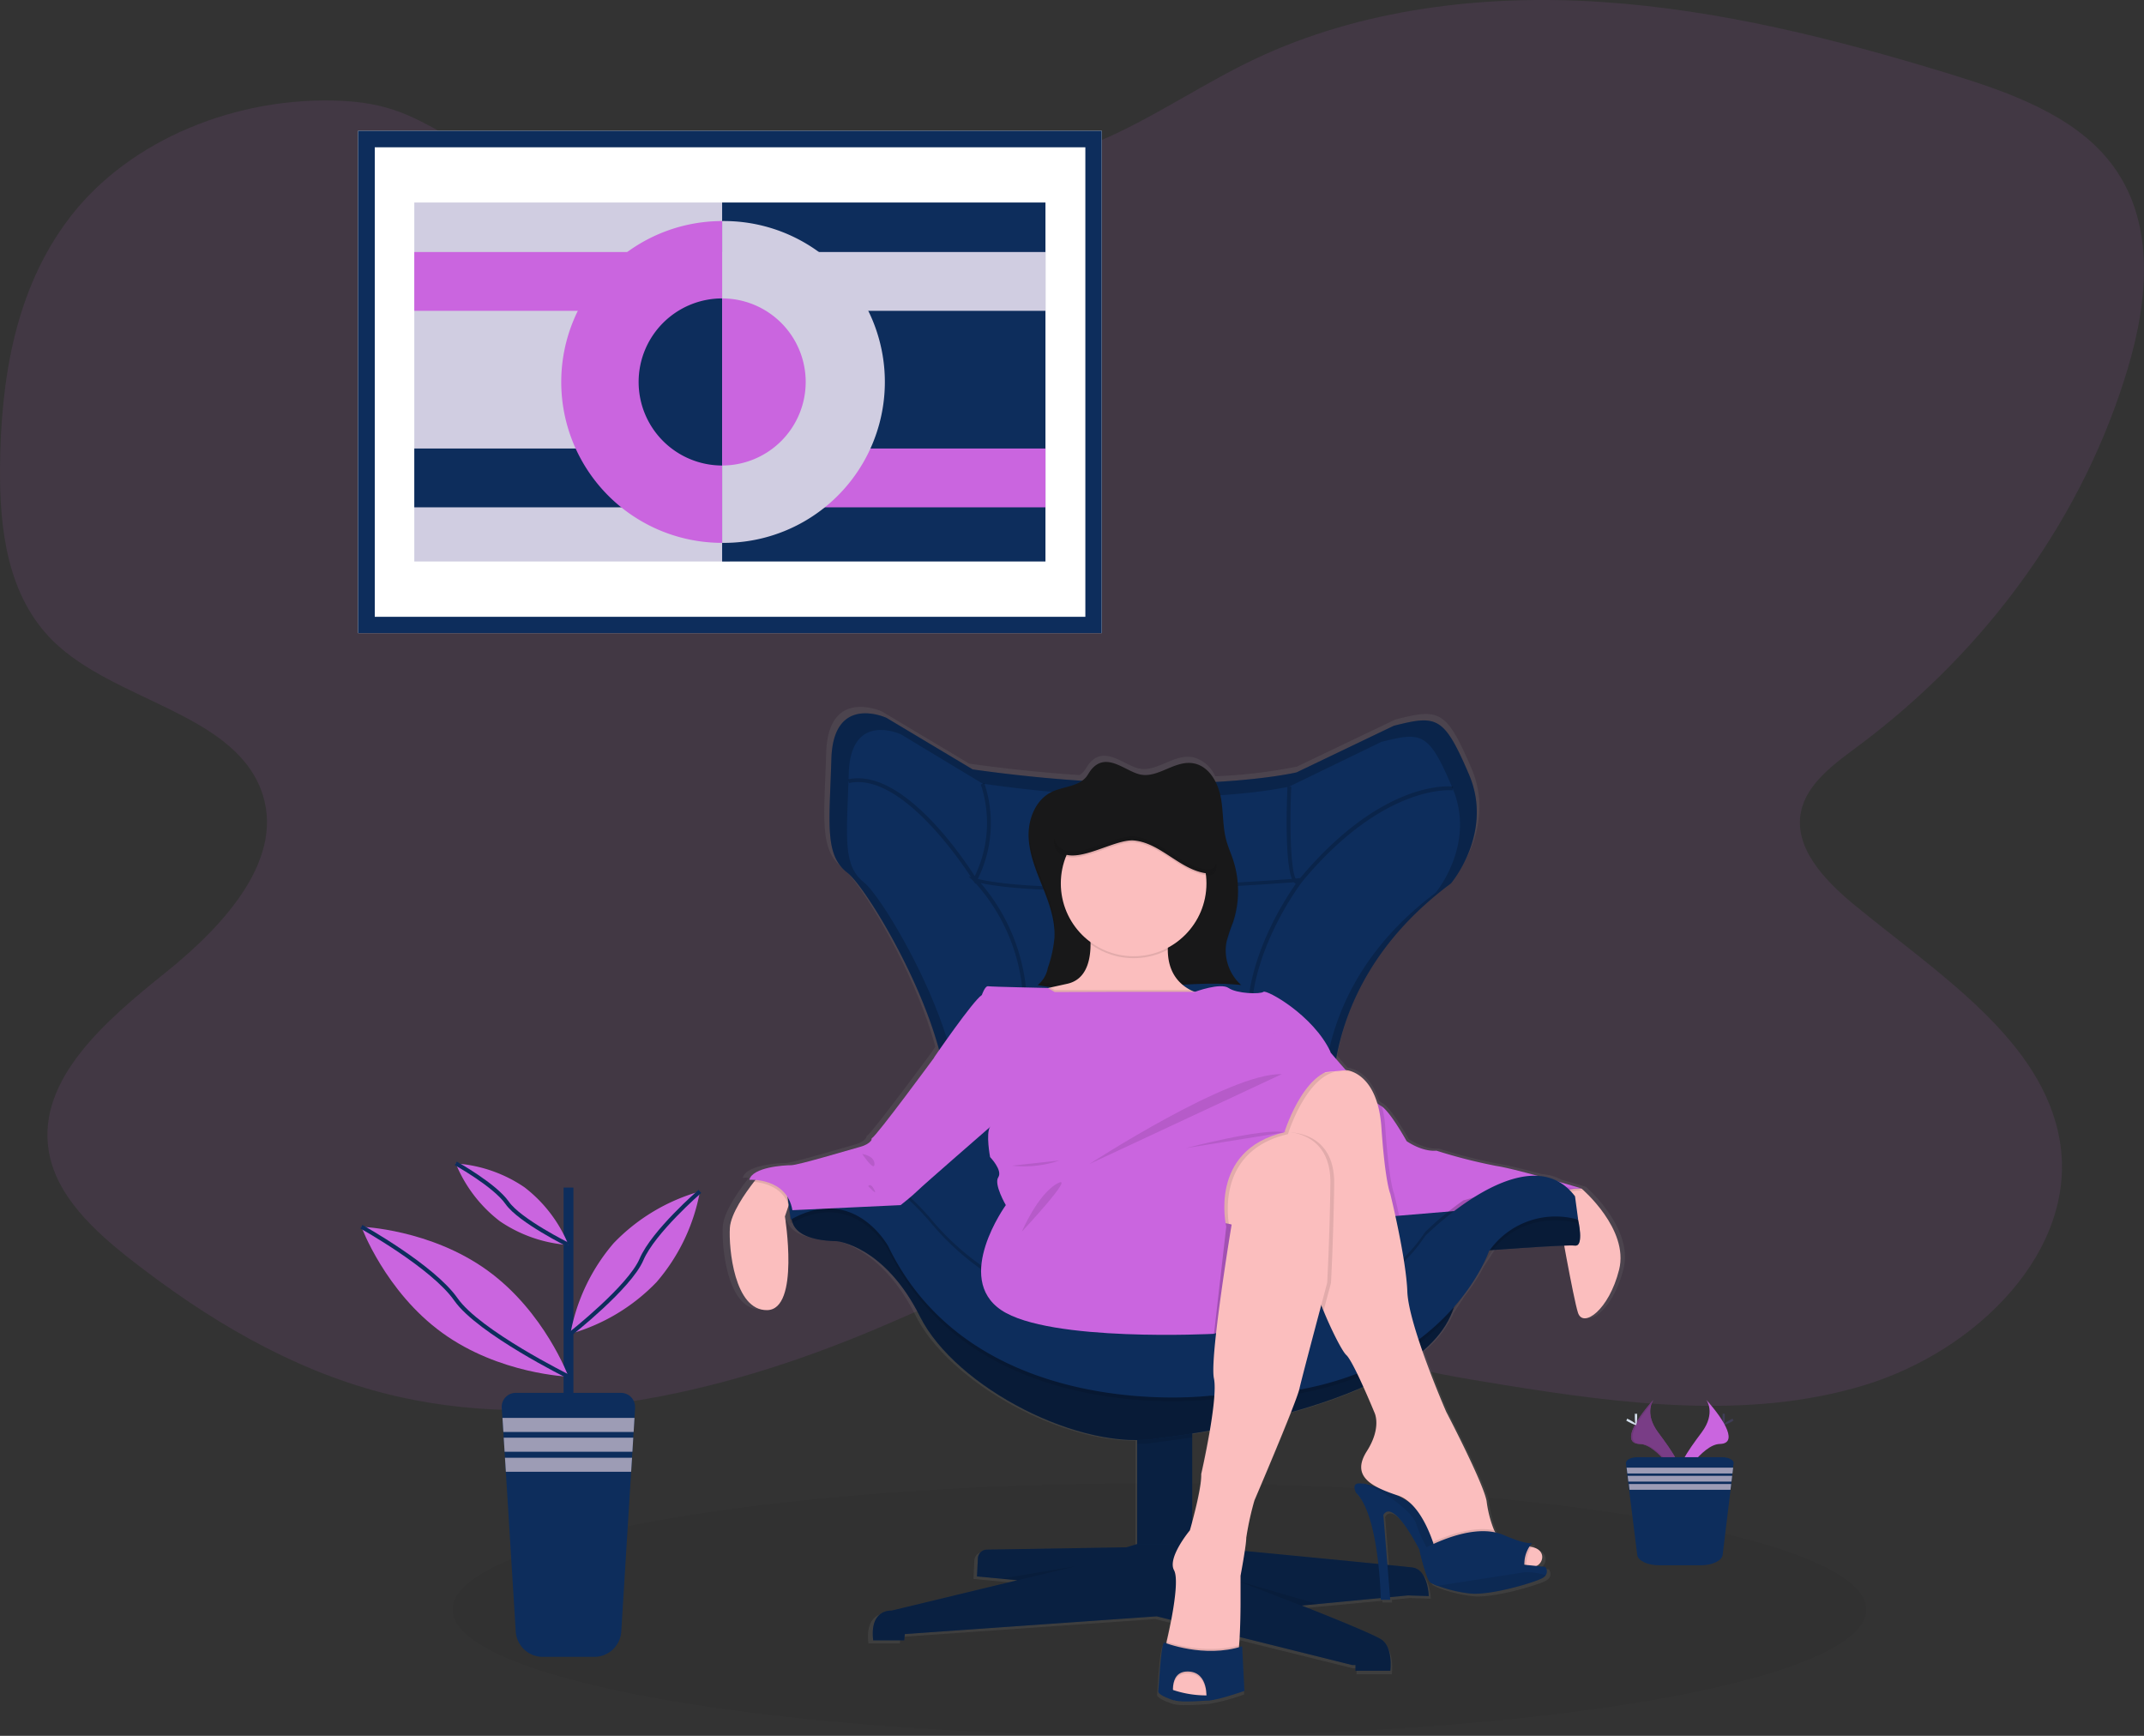 <?xml version="1.0" encoding="utf-8"?>
<svg xmlns="http://www.w3.org/2000/svg" xmlns:xlink="http://www.w3.org/1999/xlink" width="525" height="425" viewBox="0 0 525 425">
  <rect x="0" y="0" width="525" height="425" fill="#333333" stroke="none"/>
  <defs>
    <linearGradient id="a" x1="-0.796" y1="1.027" x2="-0.796" y2="1.027" gradientUnits="objectBoundingBox">
      <stop offset="0" stop-color="gray" stop-opacity="0.251"/>
      <stop offset="0.54" stop-color="gray" stop-opacity="0.122"/>
      <stop offset="1" stop-color="gray" stop-opacity="0.102"/>
    </linearGradient>
  </defs>
  <g transform="translate(0.005 0.004)">
    <path d="M17.1,54.86C3.61,72.436.19,94.708,0,116.067c-.12,15.018,1.73,31.4,13,42.518,14.881,14.606,43.442,17.488,50.812,36.166,6.54,16.6-8.67,33.3-23.281,45.01S9.17,265.813,11.9,283.256c1.73,11.124,11.22,19.879,20.681,27.21,18,13.983,38.211,26.22,61,32.172,41.361,10.78,86-.378,124.794-17.287,23.851-10.4,51.552-23.172,75.243-12.47,6.27,2.87,11.58,7.1,17.391,10.657,16.761,10.223,37.241,13.983,57.172,17.176,29.221,4.706,59.922,8.621,88.063.156s52.472-33.262,48.172-59.694c-4.07-24.908-29.931-41.161-50.542-58.148-7.27-6.007-14.671-13.95-12.86-22.683,1.44-6.931,8.2-11.747,14.241-16.231,31.761-23.717,55.062-56.368,65.762-92.255,5.07-16.909,6.9-36.4-4.41-50.661-9.1-11.5-24.731-17.032-39.591-21.581-27.581-8.443-55.862-15.574-84.883-17.5s-59,1.747-84.753,13.928c-12.35,5.84-23.551,13.538-36,19.167C235.928,51.189,194.2,49.042,154.7,46.539c-14.12-.9-28.871-2.5-41.121-9.356C103,31.243,97,27,83.9,26.337,58.282,25.046,31.771,35.715,17.1,54.86Z" transform="translate(0 -1.64)" fill="#ca65df" opacity="0.1"/>
    <g transform="translate(110.838 173.068)">
      <ellipse cx="173.07" cy="30.92" rx="173.07" ry="30.92" transform="translate(0 190.088)" opacity="0.05"/>
      <g transform="translate(66.109)">
        <path d="M388.35,290.6s-2.58-.78-6-1.77a12.16,12.16,0,0,0-4.85-1.36c-4.05-1.11-8.21-2.17-10.46-2.5a128.3,128.3,0,0,1-14.74-3.75c-3.61.31-7.37-2.35-7.37-2.35s-3.89-7-6.15-8.59a1.67,1.67,0,0,0-.28-.18,5.159,5.159,0,0,1-.89-.64c-2.33-7.58-7.4-8-7.67-8.07h0c-1-1.12-1.87-2.14-2.53-2.94,2.61-14.14,10.44-29.94,28.42-43.29,0,0,10.68-12.5,4.48-27s-7.95-14.71-18.63-12L317.54,187.7a125.869,125.869,0,0,1-20,2.36,8.13,8.13,0,0,0-5.16-4.59c-4.95-1.2-9.26,4-14,2.56-3.62-1.09-8-5.36-11.57-1.22-.5.58-.85,1.3-1.32,1.9a5.13,5.13,0,0,1-1.17,1.06c-8.11-.53-17.1-1.42-27-2.8l-21.37-12.76s-13.16-6.13-13.66,10.06-1.74,23.78,4,28.19c4.14,3.2,17.66,25,22.72,43.84l-1.2,1.74s-14.43,19.57-15.53,20c-.07,0-.1.14-.1.3-.21.46-.84,1.33-2.88,1.9-2.82.78-15.37,4.53-17.09,4.53s-9.57.47-10.35,3.61a9.147,9.147,0,0,1,1.48,0l-.37.48c-2.14,2.75-5.75,7.88-6,11.38-.32,5,1.1,20.51,9.25,20.35s4.39-23.16,4.39-23.16l1-2.82v-.06l.66,4.62.42-.23c.74,2.26,3.43,4.46,11,4.61,0,0,11.76,1.1,20.54,18.63,8,15.92,34.43,30.67,53.79,30.56V378.6l-2.66.78-34.58.59a2.26,2.26,0,0,0-2.22,2.16l-.21,4.45,10,.95L217.18,395s-5.5-.47-4.55,7.36h7.69l.16-1.57,62.41-4.38,3.61.9c-.5,2.64-1,4.79-1.14,5.35v.15a1.47,1.47,0,0,1-.05.29l-.58-.21c-.84,1-1.33,11-1.41,12.05s3.92,2.25,3.92,2.25c1.81.66,8.84,0,8.84,0h0a52.815,52.815,0,0,0,8.56-2.32l-.55-11-.81.25a1.668,1.668,0,0,1,.05-.49c0-.64.1-1.34.14-2.06l27.91,6.92h.78v1.42h8.63s.78-6-2.36-7.83-19.6-8.29-19.6-8.29l3.94-.38h0l15.73-1.49v.42h2.35l-.05-.65,4.36-.43,5.17.16s-.15-6.57-4.07-7c-.68-.09-2.91-.31-6.11-.63l-1-12.39c2.5-4.23,8.94,8.61,8.94,8.61a.722.722,0,0,0,.07.26c.3,1.31,1.75,7.19,2.73,7.87h0a14.332,14.332,0,0,0,1.69.77,33.54,33.54,0,0,0,7.85,1.88c5,.63,16-2.65,18.06-3.75a2.689,2.689,0,0,0,.88-.73,1.85,1.85,0,0,0-.13-2.06L377,384c1.95-.88,2.32-4.13-1.3-4.75a1.068,1.068,0,0,1-.43-.06,6.44,6.44,0,0,1,.65-.9c-1.88.36-6.9-1.92-6.9-1.92a11.86,11.86,0,0,0-2.26-.71l-.05-.1c-.08-.14-.15-.28-.22-.42a28.48,28.48,0,0,1-1.86-7.2c-.79-4.54-10-22.07-10-22.07s-3.2-7.3-5.92-15.05a25.54,25.54,0,0,0,7.2-9.31h0l2.69-4.14a51,51,0,0,0,4.76-7.32l2.74-4.21h0c5.1-.37,13.5-1,17.81-1.1,1.24,6.7,2.74,14.47,3.41,16.58,1.27,3.91,7.69-.63,10.2-10.65S388.35,290.6,388.35,290.6Zm-96.68,82.58v-22l4.41-.75c-.95,5.62-2.12,10.76-2.12,10.76C294.07,363.93,292.52,370,291.67,373.18Zm50.24-6.93.8.27a8.87,8.87,0,0,1,3.46,2.22,28,28,0,0,0-4.27-2.49Zm-5-20.24s1.89,3.61-1.87,9.55c-2.83,4.46-1.15,7.08,2.91,9.1a32.118,32.118,0,0,0-4.09-1.12l.2.12c-3.31-.73-1.69,2.23-1.69,2.23,3.29,3.19,4.81,11.25,5.5,17.65l-33.17-3.23a30.461,30.461,0,0,0,.37-3.31c0-1.88,2-9.23,2-9.23s5.86-13.66,9.09-21.88a132.3,132.3,0,0,0,17.93-6.29c1.51,3.32,2.78,6.41,2.78,6.41Z" transform="translate(-176.929 -173.072)" fill="url(#a)"/>
        <rect width="13.48" height="38.59" transform="translate(101.501 174.308)" fill="#0d2d5c"/>
        <rect width="13.48" height="38.59" transform="translate(101.501 174.308)" opacity="0.3"/>
        <path d="M239.43,381.56l-.22,4.41,9.93.93-30.85,7.44s-5.42-.46-4.49,7.28h7.59l.15-1.54,61.69-4.34,47.89,11.93h.77v1.39h8.53s.77-5.88-2.33-7.74-19.37-8.22-19.37-8.22l26-2.48,5.11.16s-.15-6.51-4-7-58.6-5.73-58.6-5.73h-8.81l-2.64.79-34.15.57a2.24,2.24,0,0,0-2.2,2.15Z" transform="translate(-176.929 -173.072)" fill="#0d2d5c"/>
        <path d="M291.91,347.43v4.47c-4.85.77-7.9,1.11-7.9,1.11a31.64,31.64,0,0,1-5.58.5v-6.08Z" transform="translate(-176.929 -173.072)" opacity="0.1"/>
        <path d="M396.45,310.86c-2.48,9.92-8.84,14.41-10.08,10.53-1.13-3.53-4.59-23.09-5.18-26.46l-.09-.5-.62-4,5.25.47,1.57.15S398.93,300.93,396.45,310.86Z" transform="translate(-176.929 -173.072)" fill="#fbbebe"/>
        <path d="M194.7,294.43s-5.42,9.14,10.23,9.46c0,0,11.63,1.08,20.32,18.44s39.52,33.32,58.74,29.76c0,0,64.34-6.94,72-32.08l5.31-13.64s22-1.7,24.33-1.4.77-6.35.77-6.35l-5.74-4.18-13.64,2.32L351.56,311l-48.38,22.8-46.65-6.67s-36.89-23.7-37.2-24.79-14.88-11-14.88-11Z" transform="translate(-176.929 -173.072)" fill="#0d2d5c"/>
        <path d="M194.36,289.15v2.33l-1.24,3.57-.94,2.78s3.71,22.78-4.34,22.94-9.45-15.18-9.14-20.14c.22-3.48,3.78-8.55,5.9-11.27.9-1.17,1.54-1.91,1.54-1.91Z" transform="translate(-176.929 -173.072)" fill="#fbbebe"/>
        <path d="M239.43,381.56l-.22,4.41,9.93.93-30.85,7.44s-5.42-.46-4.49,7.28h7.59l.15-1.54,61.69-4.34,47.89,11.93h.77v1.39h8.53s.77-5.88-2.33-7.74-19.37-8.22-19.37-8.22l26-2.48,5.11.16s-.15-6.51-4-7-58.6-5.73-58.6-5.73h-8.81l-2.64.79-34.15.57a2.24,2.24,0,0,0-2.2,2.15Z" transform="translate(-176.929 -173.072)" opacity="0.3"/>
        <path d="M194.7,294.43s-5.42,9.14,10.23,9.46c0,0,11.63,1.08,20.32,18.44s39.52,33.32,58.74,29.76c0,0,64.34-6.94,72-32.08l5.31-13.64s22-1.7,24.33-1.4.77-6.35.77-6.35l-5.74-4.18-13.64,2.32L351.56,311l-48.38,22.8-46.65-6.67s-36.89-23.7-37.2-24.79-14.88-11-14.88-11Z" transform="translate(-176.929 -173.072)" opacity="0.4"/>
        <path d="M371.71,292.1l-13.25,14.82c-31.67,36.65-91.33,23.06-112.18,20.14s-31.51-34.71-31.51-34.71a7.85,7.85,0,0,0,2.37-.1c3.51-.6,10.09-3.5,13.92-16.41,5.4-18.2-17.93-57.78-23.57-62.15s-4.42-11.89-3.93-27.93,13.49-10,13.49-10l21.11,12.62c51.8,7.28,79.3.73,79.3.73l23.81-11.41c10.55-2.67,12.27-2.42,18.41,11.9s-4.42,26.7-4.42,26.7c-35.59,26.46-30.93,62.65-25.29,76,3.81,9,21.41,5.76,32.51,2.7C367.87,293.55,371.71,292.1,371.71,292.1Z" transform="translate(-176.929 -173.072)" fill="#0d2d5c"/>
        <path d="M371.71,292.1l-13.25,14.82c-31.67,36.65-91.33,23.06-112.18,20.14s-31.51-34.71-31.51-34.71a7.85,7.85,0,0,0,2.37-.1c3.51-.6,10.09-3.5,13.92-16.41,5.4-18.2-17.93-57.78-23.57-62.15s-4.42-11.89-3.93-27.93,13.49-10,13.49-10l21.11,12.62c51.8,7.28,79.3.73,79.3.73l23.81-11.41c10.55-2.67,12.27-2.42,18.41,11.9s-4.42,26.7-4.42,26.7c-35.59,26.46-30.93,62.65-25.29,76,3.81,9,21.41,5.76,32.51,2.7C367.87,293.55,371.71,292.1,371.71,292.1Z" transform="translate(-176.929 -173.072)" opacity="0.2"/>
        <path d="M367.06,291.15l-12.55,14.17c-30,35.11-86.48,22.09-106.24,19.3s-29.84-33.25-29.84-33.25a7.32,7.32,0,0,0,2.24-.1c3.33-.57,9.55-3.35,13.18-15.71,5.12-17.44-17-55.33-22.32-59.52s-4.19-11.38-3.72-26.71,12.79-9.53,12.79-9.53l20,12.07c49.06,7,75.1.7,75.1.7l22.54-10.93c10-2.54,11.63-2.33,17.44,11.39s-4.18,25.57-4.18,25.57c-33.71,25.33-29.3,60-23.94,72.78,3.6,8.61,20.27,5.5,30.78,2.58C363.42,292.55,367.06,291.15,367.06,291.15Z" transform="translate(-176.929 -173.072)" fill="#0d2d5c"/>
        <path d="M387.33,291s-5.58-.46-6.19,3.41l-38.6,3.24-9.59.79-10.16-35.66L320.86,256l4.81,1.55s1.78,2.11,4,4.62c3.12,3.54,7.13,7.92,8.39,8.55a2.612,2.612,0,0,1,.28.17c2.23,1.54,6.08,8.51,6.08,8.51s3.72,2.64,7.29,2.33a130.513,130.513,0,0,0,14.56,3.72C371.52,286.24,387.33,291,387.33,291Z" transform="translate(-176.929 -173.072)" fill="#ca65df"/>
        <path d="M367.05,291.11,354.5,305.28c-30,35.1-86.49,22.08-106.25,19.29s-29.83-33.25-29.83-33.25a7.651,7.651,0,0,0,2.24-.09,58.152,58.152,0,0,1,7.52,7.53c21.86,25.89,55,24.18,55,24.18s48.05,5.74,65.71-21.23a75.392,75.392,0,0,1,9.4-7.8C363.41,292.5,367.05,291.11,367.05,291.11Z" transform="translate(-176.929 -173.072)" opacity="0.2"/>
        <path d="M387.78,291.49s-5.59-.47-6.2,3.41h-.38c-.05-.32-.09-.5-.09-.5l-.61-4,5.24.47Z" transform="translate(-176.929 -173.072)" opacity="0.1"/>
        <path d="M355.45,321.57c-9.31,10.27-27.05,22.14-59.07,21.07,0,0-57.66,7.29-78.9-36.58,0,0-8.22-15.06-23.45-6.73l-.42.22-.93-6.5s13.64-18.3,35.49,7.59,55,24.18,55,24.18,48.05,5.73,65.71-21.24c0,0,25-25.26,36.74-9.76l.64,4.7.14,1s-12.25-4-20.9,6.51Z" transform="translate(-176.929 -173.072)" opacity="0.1"/>
        <path d="M192.69,292.11s13.64-18.28,35.49,7.6a64.427,64.427,0,0,0,8.22,8.13c21.07,17.37,46.8,16.06,46.8,16.06s48.05,5.73,65.72-21.24c0,0,25-25.26,36.73-9.76l.77,5.73a19.88,19.88,0,0,0-21.85,7.74s-12.55,37.19-68.2,35.34c0,0-57.66,7.28-78.89-36.58,0,0-8.37-15.35-23.87-6.51Z" transform="translate(-176.929 -173.072)" fill="#0d2d5c"/>
        <path d="M318.34,215l-1.12.09c-1.19-2.35-1.49-12.7-1.05-22.48h-.93c-.2,4.6-.64,18.27,1.09,22.59-10.95.8-59.57,4.11-76.92,0A30.82,30.82,0,0,0,241,191.72l-.85.36a29.83,29.83,0,0,1-1.48,22.43c-2.83-4.42-17.75-26.59-31-23.7l.2.91c12.27-2.68,26.69,18.15,29.86,23l-.57-.14,1.23,1.18.42.67.08-.16a45.88,45.88,0,0,1,11.66,31.57c-.15,4.94,3.11,9.36,9.43,12.8,7.09,3.87,16.74,5.89,25.43,5.89,7,0,13.3-1.3,17.19-4a8.59,8.59,0,0,0,4.05-8.59c-2.57-18.92,12.06-37.9,12.31-38.21,20-24,36.53-22.24,36.69-22.22l.11-.93C355.06,192.52,338.67,190.77,318.34,215Zm-12.63,39.07a7.63,7.63,0,0,1-3.66,7.7c-8.33,5.74-29.35,4.75-41.65-2-4.18-2.28-9.12-6.2-8.94-11.95a47,47,0,0,0-11.34-31.61c18.49,3.9,66.8.54,76.7-.2a1.14,1.14,0,0,0,.47.37c-3.24,4.6-13.84,21.12-11.59,37.65Z" transform="translate(-176.929 -173.072)" opacity="0.2"/>
        <path d="M303,387.06l19.55,5.67-3.9.37Z" transform="translate(-176.929 -173.072)" opacity="0.1"/>
        <path d="M249.18,386.9l14.11-3.41-18,3Z" transform="translate(-176.929 -173.072)" opacity="0.1"/>
        <path d="M194.35,289.16v2.33l-1.23,3.57c-1.64-4.5-6.14-5.5-8.54-5.7.91-1.17,1.55-1.9,1.55-1.9Z" transform="translate(-176.929 -173.072)" opacity="0.1"/>
        <path d="M217,279.4l-3.41-.77s-.15,1.39-3,2.17-15.18,4.49-16.89,4.49-9.46.47-10.23,3.57c0,0,9.15-.62,10.54,7.44l26.5-1.24Z" transform="translate(-176.929 -173.072)" fill="#ca65df"/>
        <path d="M333.52,363.16s7.78,4.44,10.75,8.75a82.423,82.423,0,0,1,5.5,9.67s5.81,2.54,1.57-6.7S333.52,363.16,333.52,363.16Z" transform="translate(-176.929 -173.072)" fill="#3f3d56"/>
        <path d="M333.52,363.16s7.78,4.44,10.75,8.75a82.423,82.423,0,0,1,5.5,9.67s5.81,2.54,1.57-6.7S333.52,363.16,333.52,363.16Z" transform="translate(-176.929 -173.072)" fill="#0d2d5c"/>
        <path d="M333.52,363.16s7.78,4.44,10.75,8.75a82.423,82.423,0,0,1,5.5,9.67s5.81,2.54,1.57-6.7S333.52,363.16,333.52,363.16Z" transform="translate(-176.929 -173.072)" opacity="0.1"/>
        <path d="M267.3,188.31c-.5.58-.85,1.27-1.3,1.88-2,2.44-5.69,2.35-8.52,3.72-3.86,1.88-5.74,6.54-5.63,10.84s1.82,8.38,3.42,12.38,3.14,8.17,2.91,12.47a31,31,0,0,1-1.64,7.44,6.88,6.88,0,0,1-2.48,4.14,79.849,79.849,0,0,0,12.82,1.23c12.35.19,24.69-2.47,37-1.25a11.45,11.45,0,0,1-3.52-10.82,41.534,41.534,0,0,1,1.51-4.49,24.3,24.3,0,0,0,0-15.49c-.5-1.49-1.14-2.93-1.56-4.43-1-3.51-.72-7.24-1.42-10.8s-2.78-7.31-6.3-8.16c-4.9-1.18-9.16,3.95-13.87,2.54C275.15,188.45,270.83,184.21,267.3,188.31Z" transform="translate(-176.929 -173.072)" fill="#181819"/>
        <g transform="translate(75.051 30.898)" opacity="0.1">
          <path d="M302,225.91a24.29,24.29,0,0,0,1.27-8.28A24.2,24.2,0,0,1,302,225a43.663,43.663,0,0,0-1.51,4.48,10.581,10.581,0,0,0-.23,2.81,10.851,10.851,0,0,1,.23-1.88,43.654,43.654,0,0,1,1.51-4.5Z" transform="translate(-251.98 -203.97)"/>
          <path d="M258.31,228.3c.12-4.15-1.38-8.19-2.93-12.06s-3.27-8-3.4-12.27v.85c.11,4.3,1.81,8.38,3.41,12.37a33.28,33.28,0,0,1,2.92,11.11Z" transform="translate(-251.98 -203.97)"/>
          <path d="M303,240.21c-12-1-24,1.52-36,1.33a79.292,79.292,0,0,1-11.91-1.08,3.719,3.719,0,0,1-.91.77A79.865,79.865,0,0,0,267,242.47c12.35.19,24.69-2.48,37-1.27A11.559,11.559,0,0,1,303,240.21Z" transform="translate(-251.98 -203.97)"/>
        </g>
        <path d="M286.73,413.2,297,415.08l-.71,1.22s-6.95.66-8.73,0S286.73,413.2,286.73,413.2Z" transform="translate(-176.929 -173.072)" fill="#0d2d5c"/>
        <path d="M297.21,326.56S339.58,313.2,338,304.68s-39.17-10.58-40.82-8.39S297.21,326.56,297.21,326.56Z" transform="translate(-176.929 -173.072)" fill="#ca65df"/>
        <path d="M297.21,326.56S339.58,313.2,338,304.68s-39.17-10.58-40.82-8.39S297.21,326.56,297.21,326.56Z" transform="translate(-176.929 -173.072)" opacity="0.2"/>
        <path d="M297.28,243.79l-8,7.13L279,252.78l-18.45-2.32-10.38-7.13,7-1.55,4.18-.92c8.37-1.87,5-15.67,5-15.67s22.94-12.24,20,3.26c-1.61,8.44,1.8,12.24,5.24,14A13.91,13.91,0,0,0,297.28,243.79Z" transform="translate(-176.929 -173.072)" fill="#fbbebe"/>
        <circle cx="17.83" cy="17.83" r="17.83" transform="translate(82.811 25.868)" opacity="0.1"/>
        <circle cx="17.83" cy="17.83" r="17.83" transform="translate(82.811 25.398)" fill="#fbbebe"/>
        <path d="M297.28,243.78l-8,7.14L279,252.78l-18.45-2.33-10.38-7.13,7-1.55,1.08.63h33.3a14.08,14.08,0,0,0,5.73,1.38Z" transform="translate(-176.929 -173.072)" opacity="0.1"/>
        <path d="M274.34,242.84h18.24s6.24-2.33,8.26-.93,7.75,1.54,8.52.93,12.25,5.74,16.43,14.72l-14.88,11.77-64.63,25.74s-3-5.12-1.86-6.82-2-4.95-2-4.95-1.09-5.74,0-7.44l-13.65-17.05s9.46-13.8,11.63-15.19c0,0,.77-2.29,1.55-2.15s14.59.42,14.59.42l1.69,1Z" transform="translate(-176.929 -173.072)" fill="#ca65df"/>
        <path d="M234.59,257.09l-5.74,1.69s-14.26,19.39-15.34,19.86,7,16.42,7,16.42,2.79-2.17,4.19-3.56,17.82-15.66,17.82-15.66Z" transform="translate(-176.929 -173.072)" fill="#ca65df"/>
        <path d="M342.6,297.68l-9.6.79-10.16-35.66,6.87-.63c3.13,3.53,7.14,7.92,8.4,8.55a1.613,1.613,0,0,1,.28.17,27.581,27.581,0,0,1,.8,5.2c.93,13.54,2.17,16.19,2.17,16.19S341.89,294.48,342.6,297.68Z" transform="translate(-176.929 -173.072)" opacity="0.1"/>
        <path d="M374.8,383.62l-1.07-.11h-.43c-5.64-.49-21.1-1.24-21.1-1.24a37.947,37.947,0,0,0-1.12-4.05c-.06-.19-.13-.38-.19-.59-1.46-4.23-4.21-10-8.62-11.48-7.13-2.32-11.31-5-7.59-10.85s1.86-9.45,1.86-9.45-5.15-12.55-6.91-14.1c-1-.92-3.62-6.07-5.59-10.89-.19-.46-.39-.93-.56-1.39a27,27,0,0,1-2-6.64c-.15-3.26-6-30.39-7-35l-.14-.66a1.7,1.7,0,0,0,0-.22c-.27-1.66-1.76-12.61,5.77-14.05l9.52-.87h0c.31,0,7.7.7,8.61,14,.93,13.54,2.16,16.2,2.16,16.2s3.88,15.66,4.19,24,9.53,29.45,9.53,29.45S363.18,363,364,367.51a28.42,28.42,0,0,0,1.84,7.14l.21.42a6.29,6.29,0,0,0,6.64,3.59,10.426,10.426,0,0,1,1.58,0,1.9,1.9,0,0,1,.67.08C379.22,379.47,377.78,384,374.8,383.62Z" transform="translate(-176.929 -173.072)" fill="#fbbebe"/>
        <path d="M326.68,289.76c-.17,13-.78,24.35-.78,24.35s-.78,2.9-1.81,6.77a33.739,33.739,0,0,1-2.54-8c-.16-3.54-7.15-35.62-7.15-35.62a.851.851,0,0,0,0-.22l1,.22S326.81,276.72,326.68,289.76Z" transform="translate(-176.929 -173.072)" opacity="0.1"/>
        <path d="M325.75,289.68c-.16,13-.78,24.36-.78,24.36l-1.43,5.39c-1.84,6.91-4.86,18.3-5.39,20.65-.77,3.38-11,27.27-11,27.27a71.465,71.465,0,0,0-2,9.15c0,1.86-1.4,9.31-1.4,9.31v6.66s0,6.23-.36,10.39a9.228,9.228,0,0,1-.1.95,6.569,6.569,0,0,1-.62,2.61c-1.08,1.24-5.73,8.68-5.73,8.68h-1.53a25.369,25.369,0,0,1-8.19-1.33,3.14,3.14,0,0,1-1.58-1.27c-1.13-2.27-.42-7.7-.12-9.66.07-.45.12-.72.12-.72a.42.42,0,0,1,0-.15c.36-1.51,3.43-14.6,1.82-17.52-1.69-3.1,3.88-9.76,3.88-9.76s2.94-10.08,2.79-13.8c0,0,4.19-18.29,3.1-23.4-.33-1.55-.07-5.58.46-10.46.68-6.23,1.79-13.84,2.64-19.44.7-4.56,1.24-7.77,1.24-7.77s-.26-.08-.67-.17c-1.07-.24-3.22-.57-4.45.32-1.69,1.24-1.09-13.17-1.09-13.17l13.8-10.8,5.26,1.14a9.568,9.568,0,0,1,1.07,0C318.34,277.43,325.87,279.1,325.75,289.68Z" transform="translate(-176.929 -173.072)" fill="#fbbebe"/>
        <path d="M378.48,385.69a2.47,2.47,0,0,1-.88.72c-2,1.09-12.88,4.34-17.85,3.72a33.461,33.461,0,0,1-7.75-1.87,12.206,12.206,0,0,1-1.69-.77h0c-1-.65-2.39-6.49-2.7-7.79a2.089,2.089,0,0,0-.06-.25s-6.35-12.71-8.83-8.53l1.69,20.77h-2.32s-.31-20.61-6.05-26.19c0,0-1.66-3,1.86-2.17s11.94,6.51,12.87,9.77a30.68,30.68,0,0,0,2.54,5.71c.66,1.21,1.17,2,1.17,2l22.79,2.3,5.11.52A1.8,1.8,0,0,1,378.48,385.69Z" transform="translate(-176.929 -173.072)" fill="#0d2d5c"/>
        <path d="M378.47,385.69a2.531,2.531,0,0,1-.87.72c-2,1.09-12.89,4.34-17.85,3.72a33.33,33.33,0,0,1-7.75-1.87,12.323,12.323,0,0,1-1.7-.77h0c5-.89,16-2.68,23.06-2.54A14.641,14.641,0,0,1,378.47,385.69Z" transform="translate(-176.929 -173.072)" opacity="0.1"/>
        <path d="M373.24,382.67a7.3,7.3,0,0,0,0,.8c-5.64-.49-21.11-1.24-21.11-1.24a39.264,39.264,0,0,0-1.31-4.66c4.08-1.87,9.91-3.88,14.93-2.94a6.37,6.37,0,0,0,6.84,4,10.55,10.55,0,0,1,1.59,0,8.84,8.84,0,0,0-.94,4.04Z" transform="translate(-176.929 -173.072)" opacity="0.1"/>
        <path d="M373.71,383.13v.37h-.43c-5.64-.49-21.1-1.24-21.1-1.24a37.136,37.136,0,0,0-1.12-4c4-1.88,9.87-4,14.95-3.11a6.28,6.28,0,0,0,6.63,3.59,10.423,10.423,0,0,1,1.58,0,1.9,1.9,0,0,1,.67.08A8.78,8.78,0,0,0,373.71,383.13Z" transform="translate(-176.929 -173.072)" opacity="0.1"/>
        <path d="M373.24,383.14a10.723,10.723,0,0,0,.15,1.79h-.05L352,388.27a12.931,12.931,0,0,1-1.69-.78h0c-1-.64-2.39-6.48-2.7-7.78.49-.27,1.07-.57,1.71-.89,4.64-2.32,12.89-5.6,19-2.93,0,0,5,2.25,6.82,1.9a7.9,7.9,0,0,0-1.9,5.35Z" transform="translate(-176.929 -173.072)" fill="#0d2d5c"/>
        <path d="M303.29,403.79a6.37,6.37,0,0,1-.62,2.61c-1.08,1.25-5.73,8.68-5.73,8.68H295.4c-.13-2-.89-5.3-4.51-5.37-2.86-.06-3.6,2.09-3.69,4a3.09,3.09,0,0,1-1.58-1.27c-1.14-2.26-.43-7.69-.12-9.65C287.54,403.51,295.5,406,303.29,403.79Z" transform="translate(-176.929 -173.072)" opacity="0.1"/>
        <path d="M303.39,402.83c0,.34-.07.66-.1,1a6.75,6.75,0,0,1-.62,2.61c-1.08,1.24-5.74,8.68-5.74,8.68h-1.52c0-1.64-.26-6.22-4.52-6.31-3.33-.06-3.81,2.87-3.69,5a3,3,0,0,1-1.58-1.27c-1.14-2.26-.43-7.69-.12-9.65.07-.46.12-.73.12-.73a.321.321,0,0,1,0-.14C287.93,402.7,295.75,405,303.39,402.83Z" transform="translate(-176.929 -173.072)" opacity="0.1"/>
        <path d="M285,402.14s9.84,3.95,19.14.93L304.7,414s-8.93,3.14-9.31,2.12c0,0,.69-6.77-4.5-6.87s-3.41,7.08-3.41,7.08-4-1.22-3.87-2.23S284.18,403.1,285,402.14Z" transform="translate(-176.929 -173.072)" fill="#0d2d5c"/>
        <path d="M330.6,262.55c-8.81-2.64-14.2,12-15.11,14.71l-.14.42-.79.2c-15.19,4-14.27,17.78-13.67,21.79-1.08-.24-3.22-.57-4.45.33-1.69,1.24-1.09-13.17-1.09-13.17l13.8-10.74,5.26,1.14a1.55,1.55,0,0,0,0-.21c-.27-1.66-1.76-12.62,5.77-14l9.52-.88h0Z" transform="translate(-176.929 -173.072)" opacity="0.1"/>
        <path d="M249.37,287.46l-3.1,7.6s-12.87,17.82-1.09,25.72,52.07,5.79,52.07,5.79l3-26.24s-4.51-18.74,14.24-23.1c0,0,5.54-18,15.24-15.14l-18.51-9.35-25.39,9.46-21.55,11.62Z" transform="translate(-176.929 -173.072)" fill="#ca65df"/>
        <path d="M250.19,301.56s3.88-9.18,8.69-11.8S250.19,301.56,250.19,301.56Z" transform="translate(-176.929 -173.072)" opacity="0.1"/>
        <path d="M266.72,285s34.56-22.47,47.12-22Z" transform="translate(-176.929 -173.072)" opacity="0.1"/>
        <path d="M277.72,206.25c6.41.63,11.06,6.94,17.42,8a2.8,2.8,0,0,0,1.62-.09c1.62-.71,1.09-3.13.29-4.71l-3.61-7.13a14.88,14.88,0,0,0-3.33-4.82,12.66,12.66,0,0,0-4.37-2.19c-6.12-2-13-2.48-18.84.27-3.26,1.56-12.07,9.52-7.46,13.35C263.58,212.35,272.87,205.77,277.72,206.25Z" transform="translate(-176.929 -173.072)" opacity="0.1"/>
        <path d="M277.72,205.79c6.41.63,11.06,7,17.42,8a3,3,0,0,0,1.62-.09c1.62-.72,1.09-3.13.29-4.72-1.21-2.37-2.41-4.75-3.61-7.12a15,15,0,0,0-3.33-4.83,12.811,12.811,0,0,0-4.37-2.18c-6.12-2-13-2.48-18.84.27-3.26,1.56-12.07,9.52-7.46,13.35C263.58,211.88,272.87,205.3,277.72,205.79Z" transform="translate(-176.929 -173.072)" fill="#181819"/>
        <path d="M247.78,285.4a26.59,26.59,0,0,0,11.64-1.27" transform="translate(-176.929 -173.072)" opacity="0.1"/>
        <path d="M211.11,282.53s3,.42,3,2.46S211.11,282.53,211.11,282.53Z" transform="translate(-176.929 -173.072)" opacity="0.1"/>
        <path d="M212.58,290.41s.54-.94,1.47.85S212.58,290.41,212.58,290.41Z" transform="translate(-176.929 -173.072)" opacity="0.1"/>
        <path d="M296.76,212.73a2.89,2.89,0,0,1-1.62.1c-6.35-1-11-7.34-17.42-8-4.86-.49-14.14,6.09-18.28,2.65a3.44,3.44,0,0,1-1.27-2.26,3.44,3.44,0,0,0,1.27,3.19c4.14,3.44,13.43-3.13,18.28-2.65,6.41.63,11.06,6.95,17.42,8a3,3,0,0,0,1.62-.09,2.12,2.12,0,0,0,1-2.4A1.74,1.74,0,0,1,296.76,212.73Z" transform="translate(-176.929 -173.072)" opacity="0.1"/>
        <path d="M290.37,281.1s18.94-5,24.07-3.86Z" transform="translate(-176.929 -173.072)" opacity="0.1"/>
      </g>
    </g>
    <g transform="translate(88.484 284.836)">
      <rect width="2.4" height="54.14" transform="translate(49.52 5.92)" fill="#0d2d5c"/>
      <path d="M155.51,344.67l-.15,2.44-.21,3.44-.09,1.43-.21,3.45-.09,1.43-.22,3.44-2.42,39.15a6.64,6.64,0,0,1-6.62,6.22H132.9a6.65,6.65,0,0,1-6.62-6.22l-2.43-39.15-.21-3.44-.09-1.43-.22-3.45-.09-1.43L123,347.1l-.15-2.43a3.43,3.43,0,0,1,3.21-3.64h26a3.43,3.43,0,0,1,3.43,3.43h0a1.477,1.477,0,0,1,.02.21Z" transform="translate(-88.48 -284.84)" fill="#0d2d5c"/>
      <path d="M155.36,347.16l-.21,3.44h-31.9l-.22-3.44Z" transform="translate(-88.48 -284.84)" fill="#9d9cb5"/>
      <path d="M155.06,352l-.21,3.45h-31.3l-.22-3.45Z" transform="translate(-88.48 -284.84)" fill="#9d9cb5"/>
      <path d="M154.76,356.91l-.22,3.44H123.86l-.22-3.44Z" transform="translate(-88.48 -284.84)" fill="#9d9cb5"/>
      <path d="M119.36,311.06c14,10.13,19.84,26,19.84,26s-16.88-.58-30.88-10.7-19.84-26-19.84-26S105.36,300.93,119.36,311.06Z" transform="translate(-88.48 -284.84)" fill="#ca65df"/>
      <path d="M88.48,300.35s17.52,9.73,23.14,17.78,27.58,18.92,27.58,18.92" transform="translate(-88.48 -284.84)" fill="none" stroke="#0d2d5c" stroke-miterlimit="10" stroke-width="1"/>
      <path d="M128.4,290.68a34,34,0,0,1,10.8,14.14A34.06,34.06,0,0,1,122.39,299a34,34,0,0,1-10.8-14.14A34.06,34.06,0,0,1,128.4,290.68Z" transform="translate(-88.48 -284.84)" fill="#ca65df"/>
      <path d="M111.59,284.84s9.54,5.29,12.6,9.67,15,10.29,15,10.29" transform="translate(-88.48 -284.84)" fill="none" stroke="#0d2d5c" stroke-miterlimit="10" stroke-width="1"/>
      <path d="M150.27,304.36a46.94,46.94,0,0,0-10.6,22.2,47,47,0,0,0,21.1-12.66,46.87,46.87,0,0,0,10.61-22.19,46.9,46.9,0,0,0-21.11,12.65Z" transform="translate(-88.48 -284.84)" fill="#ca65df"/>
      <path d="M171.37,291.7s-11.4,9.87-14.3,16.67-17.4,18.2-17.4,18.2" transform="translate(-88.48 -284.84)" fill="none" stroke="#0d2d5c" stroke-miterlimit="10" stroke-width="1"/>
    </g>
    <g transform="translate(398.149 342.706)">
      <path d="M417.79,342.71s2.45,3.2-1.13,8-6.52,8.89-5.33,11.92c0,0,5.4-9,9.78-9.09S422.62,348.1,417.79,342.71Z" transform="translate(-398.134 -342.71)" opacity="0.1"/>
      <path d="M417.79,342.71a3.6,3.6,0,0,1,.5,1c4.29,5,6.57,9.74,2.45,9.85-3.84.11-8.44,7-9.54,8.7a1.2,1.2,0,0,0,.13.39c.05.13,5.39-9,9.78-9.09S422.62,348.1,417.79,342.71Z" transform="translate(-398.134 -342.71)" opacity="0.1"/>
      <path d="M422.34,346.8c0,1.12-.13,2-.28,2s-.28-.91-.28-2,.16-.6.31-.6S422.34,345.67,422.34,346.8Z" transform="translate(-398.134 -342.71)" fill="#3f3d56"/>
      <path d="M423.9,348.14c-1,.54-1.85.86-1.93.72s.67-.68,1.66-1.22.59-.14.67,0S424.89,347.6,423.9,348.14Z" transform="translate(-398.134 -342.71)" fill="#3f3d56"/>
      <path d="M404.88,342.71s-2.45,3.2,1.12,8,6.52,8.89,5.33,11.92c0,0-5.39-9-9.78-9.09S400.05,348.1,404.88,342.71Z" transform="translate(-398.134 -342.71)" fill="#ca65df"/>
      <path d="M417.79,342.71s2.45,3.2-1.13,8-6.52,8.89-5.33,11.92c0,0,5.4-9,9.78-9.09S422.62,348.1,417.79,342.71Z" transform="translate(-398.134 -342.71)" fill="#ca65df"/>
      <path d="M404.88,342.71s-2.45,3.2,1.12,8,6.52,8.89,5.33,11.92c0,0-5.39-9-9.78-9.09S400.05,348.1,404.88,342.71Z" transform="translate(-398.134 -342.71)" opacity="0.4"/>
      <path d="M404.88,342.71a3.6,3.6,0,0,0-.5,1c-4.29,5-6.57,9.74-2.45,9.85,3.84.11,8.44,7,9.54,8.7a2.991,2.991,0,0,1-.13.39s-5.39-9-9.78-9.09S400.05,348.1,404.88,342.71Z" transform="translate(-398.134 -342.71)" opacity="0.1"/>
      <path d="M400.3,346.8c0,1.12.13,2,.29,2s.28-.91.28-2-.16-.6-.31-.6S400.3,345.67,400.3,346.8Z" transform="translate(-398.134 -342.71)" fill="#d4dfec"/>
      <path d="M398.77,348.14c1,.54,1.85.86,1.93.72s-.67-.68-1.66-1.22-.6-.14-.67,0S397.77,347.6,398.77,348.14Z" transform="translate(-398.134 -342.71)" fill="#d4dfec"/>
      <path d="M424.49,358.28l-.13,1-.17,1.41-.07.59L424,362.7l-.07.58-.18,1.42-1.95,16c-.18,1.43-2.52,2.54-5.34,2.54H406.23c-2.84,0-5.17-1.12-5.34-2.54l-2-16-.17-1.42-.07-.58-.18-1.42-.07-.59-.17-1.41-.09-1c-.1-.81,1.17-1.5,2.77-1.5h20.8C423.33,356.8,424.6,357.49,424.49,358.28Z" transform="translate(-398.134 -342.71)" fill="#0d2d5c"/>
      <path d="M424.38,359.34l-.17,1.42H398.47l-.18-1.42Z" transform="translate(-398.134 -342.71)" fill="#9d9cb5"/>
      <path d="M424.14,361.34l-.17,1.41H398.71l-.17-1.41Z" transform="translate(-398.134 -342.71)" fill="#9d9cb5"/>
      <path d="M423.89,363.34l-.17,1.42H399l-.16-1.42Z" transform="translate(-398.134 -342.71)" fill="#9d9cb5"/>
    </g>
    <path d="M269.76,156.65H87.67v-123H269.76Z" transform="translate(0.005 -1.64)" fill="#fff"/>
    <g transform="translate(87.675 32.01)">
      <path d="M269.76,156.65H87.67v-123H269.76Zm-178-4h174V37.7h-174Z" transform="translate(-87.67 -33.65)" fill="#0d2d5c"/>
      <rect width="77.28" height="87.89" transform="translate(13.77 17.57)" fill="#d0cde1"/>
      <rect width="79.17" height="87.89" transform="translate(89.15 17.57)" fill="#0d2d5c"/>
      <rect width="77.28" height="14.4" transform="translate(13.77 29.69)" fill="#ca65df"/>
      <rect width="77.28" height="14.4" transform="translate(91.05 29.69)" fill="#d0cde1"/>
      <rect width="77.28" height="14.4" transform="translate(13.77 77.8)" fill="#0d2d5c"/>
      <rect width="77.28" height="14.4" transform="translate(91.05 77.8)" fill="#ca65df"/>
      <path d="M176.82,55.76v78.79a39.4,39.4,0,1,0,0-78.795Z" transform="translate(-87.67 -33.65)" fill="#d0cde1"/>
      <path d="M137.42,95.16a39.39,39.39,0,0,0,39.4,39.39V55.76a39.4,39.4,0,0,0-39.4,39.4Z" transform="translate(-87.67 -33.65)" fill="#ca65df"/>
      <path d="M156.37,95.16a20.45,20.45,0,0,0,20.45,20.45h0V74.7a20.45,20.45,0,0,0-20.45,20.46Z" transform="translate(-87.67 -33.65)" fill="#0d2d5c"/>
      <path d="M197.28,95.16a20.46,20.46,0,0,1-20.46,20.45h0V74.7A20.46,20.46,0,0,1,197.28,95.16Z" transform="translate(-87.67 -33.65)" fill="#ca65df"/>
    </g>
  </g>
</svg>